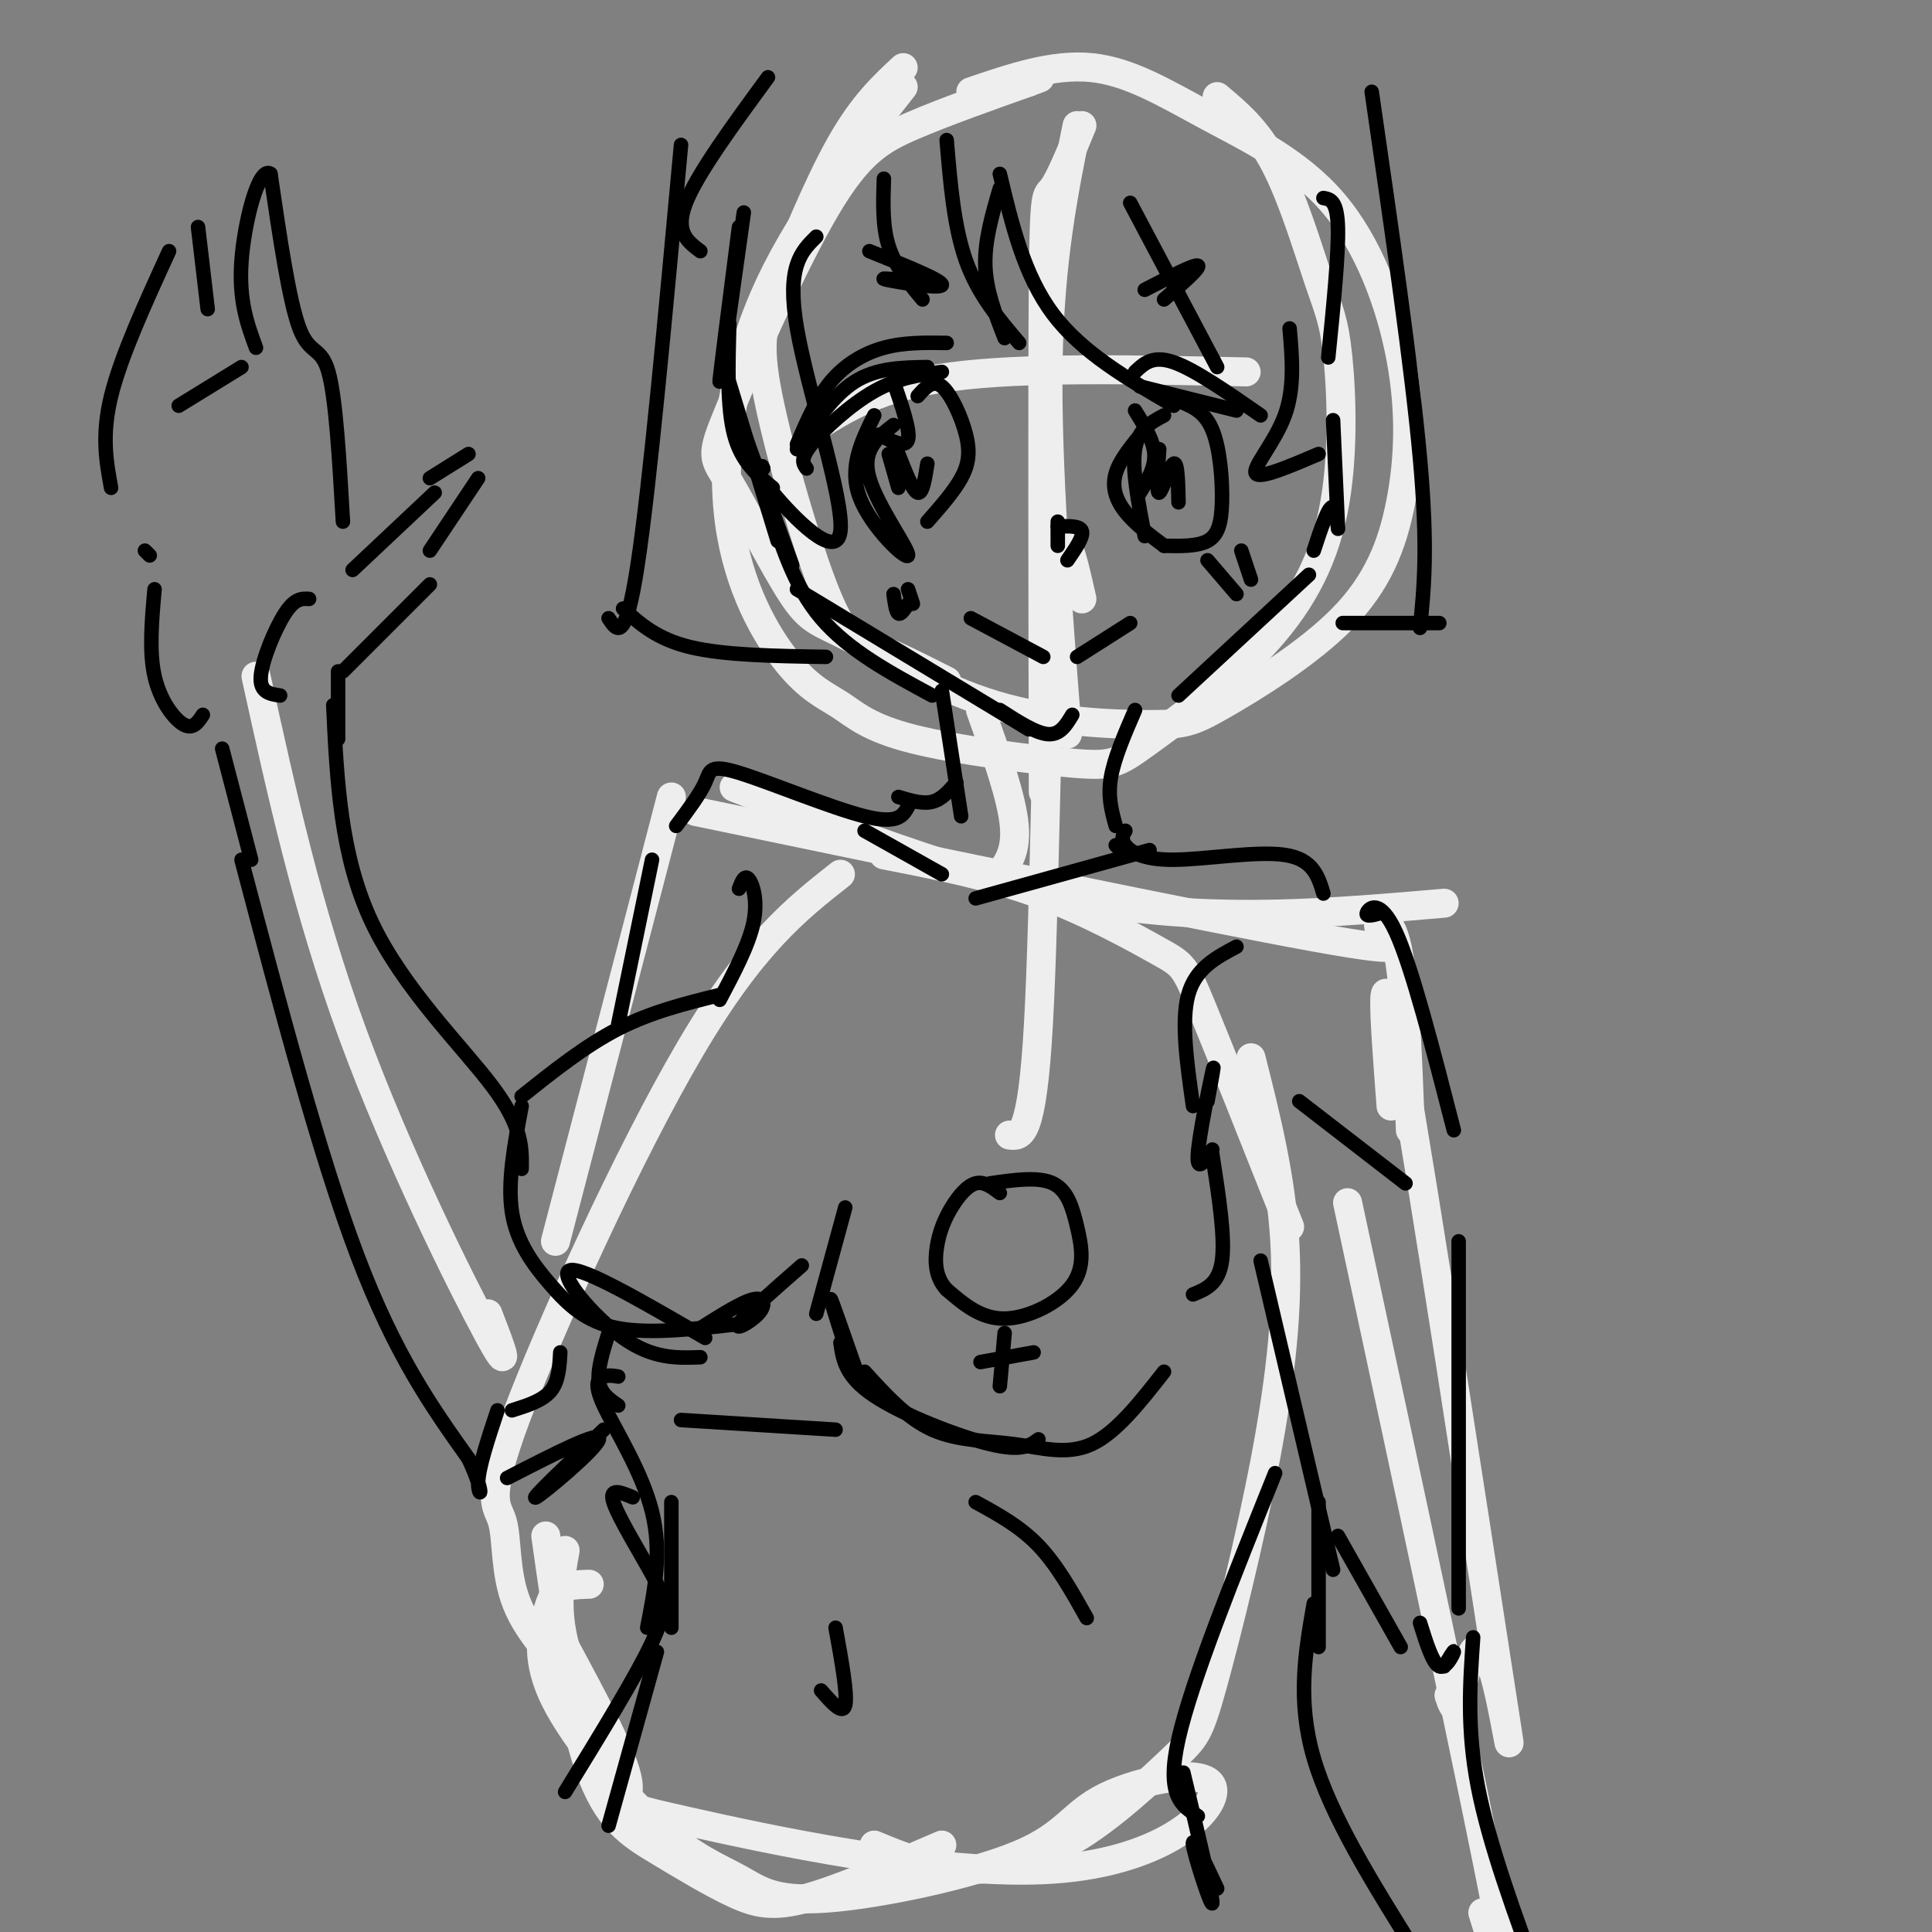<svg viewBox='0 0 400 400' version='1.1' xmlns='http://www.w3.org/2000/svg' xmlns:xlink='http://www.w3.org/1999/xlink'><rect x="0" y="0" width="400" height="400" fill="#808080" stroke="none"/><g fill='none' stroke='rgb(238,238,238)' stroke-width='6' stroke-linecap='round' stroke-linejoin='round'><path d='M201,19c8.527,-2.906 17.054,-5.811 25,-5c7.946,0.811 15.312,5.340 24,10c8.688,4.660 18.698,9.451 26,18c7.302,8.549 11.895,20.855 14,32c2.105,11.145 1.722,21.128 0,30c-1.722,8.872 -4.784,16.633 -12,24c-7.216,7.367 -18.585,14.341 -25,18c-6.415,3.659 -7.875,4.002 -15,4c-7.125,-0.002 -19.914,-0.350 -32,-4c-12.086,-3.650 -23.467,-10.602 -30,-14c-6.533,-3.398 -8.218,-3.241 -12,-9c-3.782,-5.759 -9.663,-17.433 -13,-23c-3.337,-5.567 -4.132,-5.028 0,-15c4.132,-9.972 13.189,-30.454 20,-42c6.811,-11.546 11.374,-14.156 18,-17c6.626,-2.844 15.313,-5.922 24,-9'/><path d='M213,17c4.000,-1.500 2.000,-0.750 0,0'/><path d='M252,20c4.162,3.475 8.325,6.949 12,14c3.675,7.051 6.864,17.678 9,24c2.136,6.322 3.220,8.338 4,16c0.780,7.662 1.258,20.968 -1,32c-2.258,11.032 -7.251,19.788 -15,28c-7.749,8.212 -18.256,15.878 -24,20c-5.744,4.122 -6.727,4.700 -15,4c-8.273,-0.700 -23.837,-2.678 -33,-5c-9.163,-2.322 -11.925,-4.990 -15,-7c-3.075,-2.010 -6.463,-3.364 -11,-9c-4.537,-5.636 -10.221,-15.556 -12,-29c-1.779,-13.444 0.349,-30.413 7,-46c6.651,-15.587 17.826,-29.794 29,-44'/><path d='M187,14c-4.165,3.864 -8.331,7.727 -13,16c-4.669,8.273 -9.842,20.954 -13,29c-3.158,8.046 -4.300,11.456 -2,23c2.300,11.544 8.042,31.224 12,41c3.958,9.776 6.131,9.650 10,11c3.869,1.350 9.435,4.175 15,7'/><path d='M168,89c7.000,-4.500 14.000,-9.000 29,-11c15.000,-2.000 38.000,-1.500 61,-1'/><path d='M223,26c-2.833,14.000 -5.667,28.000 -6,49c-0.333,21.000 1.833,49.000 4,77'/><path d='M224,26c-2.311,5.600 -4.622,11.200 -6,13c-1.378,1.800 -1.822,-0.200 -2,20c-0.178,20.200 -0.089,62.600 0,105'/><path d='M203,147c3.250,9.083 6.500,18.167 7,24c0.500,5.833 -1.750,8.417 -4,11'/><path d='M224,124c-2.333,-10.333 -4.667,-20.667 -6,-2c-1.333,18.667 -1.667,66.333 -3,90c-1.333,23.667 -3.667,23.333 -6,23'/><path d='M152,163c25.750,10.000 51.500,20.000 76,24c24.500,4.000 47.750,2.000 71,0'/><path d='M144,168c52.583,10.929 105.167,21.857 128,26c22.833,4.143 15.917,1.500 14,-1c-1.917,-2.500 1.167,-4.857 3,2c1.833,6.857 2.417,22.929 3,39'/><path d='M183,177c10.857,2.113 21.714,4.226 32,8c10.286,3.774 20.000,9.208 25,12c5.000,2.792 5.286,2.940 9,12c3.714,9.060 10.857,27.030 18,45'/><path d='M174,181c-9.118,7.169 -18.236,14.338 -31,36c-12.764,21.662 -29.174,57.817 -36,76c-6.826,18.183 -4.069,18.396 -3,22c1.069,3.604 0.448,10.601 3,17c2.552,6.399 8.276,12.199 14,18'/><path d='M259,219c3.108,12.302 6.216,24.603 7,38c0.784,13.397 -0.757,27.888 -4,45c-3.243,17.112 -8.187,36.845 -11,47c-2.813,10.155 -3.496,10.732 -8,15c-4.504,4.268 -12.828,12.226 -21,17c-8.172,4.774 -16.192,6.364 -23,6c-6.808,-0.364 -12.404,-2.682 -18,-5'/><path d='M122,328c-2.274,0.068 -4.548,0.137 -6,1c-1.452,0.863 -2.083,2.522 -3,6c-0.917,3.478 -2.121,8.775 2,17c4.121,8.225 13.568,19.379 21,26c7.432,6.621 12.851,8.711 17,11c4.149,2.289 7.029,4.778 18,4c10.971,-0.778 30.035,-4.823 40,-9c9.965,-4.177 10.831,-8.486 18,-12c7.169,-3.514 20.639,-6.232 22,-2c1.361,4.232 -9.388,15.413 -33,17c-23.612,1.587 -60.088,-6.419 -76,-10c-15.912,-3.581 -11.261,-2.737 -12,-8c-0.739,-5.263 -6.870,-16.631 -13,-28'/><path d='M117,341c-2.167,-8.000 -1.083,-14.000 0,-20'/><path d='M113,318c2.628,18.609 5.257,37.219 9,48c3.743,10.781 8.601,13.735 14,17c5.399,3.265 11.338,6.841 16,9c4.662,2.159 8.046,2.903 15,1c6.954,-1.903 17.477,-6.451 28,-11'/><path d='M288,229c-1.384,-18.300 -2.769,-36.600 2,-10c4.769,26.600 15.691,98.099 20,126c4.309,27.901 2.006,12.204 0,4c-2.006,-8.204 -3.716,-8.915 -5,-7c-1.284,1.915 -2.142,6.458 -3,11'/><path d='M302,353c-0.833,1.500 -1.417,-0.250 -2,-2'/><path d='M279,249c13.167,61.250 26.333,122.500 31,147c4.667,24.500 0.833,12.250 -3,0'/><path d='M139,165c0.000,0.000 -24.000,92.000 -24,92'/><path d='M53,140c5.333,24.267 10.667,48.533 20,74c9.333,25.467 22.667,52.133 28,62c5.333,9.867 2.667,2.933 0,-4'/></g>
<g fill='none' stroke='rgb(0,0,0)' stroke-width='3' stroke-linecap='round' stroke-linejoin='round'><path d='M154,44c-2.417,17.250 -4.833,34.500 -5,35c-0.167,0.500 1.917,-15.750 4,-32'/><path d='M151,67c-0.250,8.667 -0.500,17.333 1,23c1.500,5.667 4.750,8.333 8,11'/><path d='M150,76c0.000,0.000 11.000,36.000 11,36'/><path d='M152,84c0.000,0.000 12.000,33.000 12,33'/><path d='M159,104c2.667,8.667 5.333,17.333 11,24c5.667,6.667 14.333,11.333 23,16'/><path d='M165,122c0.000,0.000 48.000,29.000 48,29'/><path d='M244,144c0.000,0.000 27.000,-25.000 27,-25'/><path d='M274,41c1.417,0.250 2.833,0.500 3,6c0.167,5.500 -0.917,16.250 -2,27'/><path d='M276,87c0.444,9.933 0.889,19.867 1,22c0.111,2.133 -0.111,-3.533 -1,-4c-0.889,-0.467 -2.444,4.267 -4,9'/><path d='M196,29c0.750,9.000 1.500,18.000 4,25c2.500,7.000 6.750,12.000 11,17'/><path d='M207,39c-1.583,5.417 -3.167,10.833 -3,16c0.167,5.167 2.083,10.083 4,15'/><path d='M207,36c2.500,10.500 5.000,21.000 11,29c6.000,8.000 15.500,13.500 25,19'/><path d='M234,42c0.000,0.000 18.000,34.000 18,34'/><path d='M183,37c-0.167,4.917 -0.333,9.833 1,14c1.333,4.167 4.167,7.583 7,11'/><path d='M141,30c-3.250,35.333 -6.500,70.667 -9,87c-2.500,16.333 -4.250,13.667 -6,11'/><path d='M129,126c3.500,3.167 7.000,6.333 14,8c7.000,1.667 17.500,1.833 28,2'/><path d='M145,52c-2.667,-2.000 -5.333,-4.000 -3,-10c2.333,-6.000 9.667,-16.000 17,-26'/><path d='M284,19c4.167,28.750 8.333,57.500 10,76c1.667,18.500 0.833,26.750 0,35'/><path d='M278,129c0.000,0.000 20.000,0.000 20,0'/><path d='M169,49c-3.113,3.071 -6.226,6.143 -4,19c2.226,12.857 9.792,35.500 9,42c-0.792,6.500 -9.940,-3.143 -14,-8c-4.060,-4.857 -3.030,-4.929 -2,-5'/><path d='M158,97c-0.333,-0.833 -0.167,-0.417 0,0'/><path d='M267,68c0.533,6.178 1.067,12.356 -1,18c-2.067,5.644 -6.733,10.756 -6,12c0.733,1.244 6.867,-1.378 13,-4'/><path d='M165,92c2.022,-4.733 4.044,-9.467 7,-13c2.956,-3.533 6.844,-5.867 11,-7c4.156,-1.133 8.578,-1.067 13,-1'/><path d='M167,97c-0.711,-0.978 -1.422,-1.956 1,-5c2.422,-3.044 7.978,-8.156 13,-11c5.022,-2.844 9.511,-3.422 14,-4'/><path d='M165,93c3.750,-5.583 7.500,-11.167 12,-14c4.500,-2.833 9.750,-2.917 15,-3'/><path d='M190,82c1.560,-1.762 3.119,-3.524 5,-2c1.881,1.524 4.083,6.333 5,10c0.917,3.667 0.548,6.190 -1,9c-1.548,2.810 -4.274,5.905 -7,9'/><path d='M181,86c-2.667,5.417 -5.333,10.833 -3,17c2.333,6.167 9.667,13.083 10,12c0.333,-1.083 -6.333,-10.167 -8,-16c-1.667,-5.833 1.667,-8.417 5,-11'/><path d='M235,77c1.833,-1.750 3.667,-3.500 8,-2c4.333,1.500 11.167,6.250 18,11'/><path d='M236,80c0.000,0.000 20.000,5.000 20,5'/><path d='M244,83c2.696,1.071 5.393,2.143 7,6c1.607,3.857 2.125,10.500 2,15c-0.125,4.500 -0.893,6.857 -3,8c-2.107,1.143 -5.554,1.071 -9,1'/><path d='M237,89c-2.578,3.067 -5.156,6.133 -6,9c-0.844,2.867 0.044,5.533 2,8c1.956,2.467 4.978,4.733 8,7'/><path d='M237,111c-1.333,-6.917 -2.667,-13.833 -2,-18c0.667,-4.167 3.333,-5.583 6,-7'/><path d='M219,108c0.000,0.000 0.000,5.000 0,5'/><path d='M219,109c2.333,-0.083 4.667,-0.167 5,1c0.333,1.167 -1.333,3.583 -3,6'/><path d='M201,128c0.000,0.000 15.000,8.000 15,8'/><path d='M223,136c0.000,0.000 11.000,-7.000 11,-7'/><path d='M180,52c7.622,3.067 15.244,6.133 15,7c-0.244,0.867 -8.356,-0.467 -11,-1c-2.644,-0.533 0.178,-0.267 3,0'/><path d='M237,60c5.167,-2.667 10.333,-5.333 11,-5c0.667,0.333 -3.167,3.667 -7,7'/><path d='M207,147c3.750,2.417 7.500,4.833 10,5c2.500,0.167 3.750,-1.917 5,-4'/><path d='M195,143c0.000,0.000 4.000,26.000 4,26'/><path d='M235,147c-2.167,5.000 -4.333,10.000 -5,14c-0.667,4.000 0.167,7.000 1,10'/><path d='M233,172c-0.494,0.851 -0.988,1.702 0,3c0.988,1.298 3.458,3.042 10,3c6.542,-0.042 17.155,-1.869 23,-1c5.845,0.869 6.923,4.435 8,8'/><path d='M198,162c-1.500,1.750 -3.000,3.500 -5,4c-2.000,0.500 -4.500,-0.250 -7,-1'/><path d='M188,167c-1.036,1.869 -2.071,3.738 -9,2c-6.929,-1.738 -19.750,-7.083 -26,-9c-6.250,-1.917 -5.929,-0.405 -7,2c-1.071,2.405 -3.536,5.702 -6,9'/><path d='M153,184c0.578,-1.489 1.156,-2.978 2,-2c0.844,0.978 1.956,4.422 1,9c-0.956,4.578 -3.978,10.289 -7,16'/><path d='M149,206c-7.083,1.750 -14.167,3.500 -21,7c-6.833,3.500 -13.417,8.750 -20,14'/><path d='M108,229c-1.488,7.875 -2.976,15.750 -2,22c0.976,6.250 4.417,10.875 8,15c3.583,4.125 7.310,7.750 14,9c6.690,1.250 16.345,0.125 26,-1'/><path d='M146,277c-12.689,-7.378 -25.378,-14.756 -28,-14c-2.622,0.756 4.822,9.644 11,14c6.178,4.356 11.089,4.178 16,4'/><path d='M174,278c0.511,3.511 1.022,7.022 7,11c5.978,3.978 17.422,8.422 24,10c6.578,1.578 8.289,0.289 10,-1'/><path d='M179,284c4.381,4.821 8.762,9.643 14,12c5.238,2.357 11.333,2.250 17,3c5.667,0.750 10.905,2.357 16,0c5.095,-2.357 10.048,-8.679 15,-15'/><path d='M247,268c2.667,-1.083 5.333,-2.167 6,-7c0.667,-4.833 -0.667,-13.417 -2,-22'/><path d='M251,238c-1.622,2.444 -3.244,4.889 -3,1c0.244,-3.889 2.356,-14.111 3,-17c0.644,-2.889 -0.178,1.556 -1,6'/><path d='M126,276c-1.167,3.750 -2.333,7.500 -2,10c0.333,2.500 2.167,3.750 4,5'/><path d='M141,294c0.000,0.000 32.000,2.000 32,2'/><path d='M202,311c4.583,2.500 9.167,5.000 13,9c3.833,4.000 6.917,9.500 10,15'/><path d='M128,285c-0.964,-0.167 -1.929,-0.333 -3,0c-1.071,0.333 -2.250,1.167 0,6c2.250,4.833 7.929,13.667 10,22c2.071,8.333 0.536,16.167 -1,24'/><path d='M264,305c-8.667,21.583 -17.333,43.167 -20,55c-2.667,11.833 0.667,13.917 4,16'/><path d='M173,337c1.250,6.917 2.500,13.833 2,16c-0.500,2.167 -2.750,-0.417 -5,-3'/><path d='M139,311c0.000,0.000 0.000,26.000 0,26'/><path d='M136,342c0.000,0.000 -10.000,36.000 -10,36'/><path d='M245,367c3.089,12.933 6.178,25.867 6,27c-0.178,1.133 -3.622,-9.533 -4,-12c-0.378,-2.467 2.311,3.267 5,9'/><path d='M286,189c-1.667,0.467 -3.333,0.933 -3,0c0.333,-0.933 2.667,-3.267 6,4c3.333,7.267 7.667,24.133 12,41'/><path d='M269,228c0.000,0.000 22.000,17.000 22,17'/><path d='M261,261c0.000,0.000 15.000,64.000 15,64'/><path d='M302,257c0.000,0.000 0.000,76.000 0,76'/><path d='M273,311c0.000,0.000 0.000,30.000 0,30'/><path d='M277,318c0.000,0.000 13.000,23.000 13,23'/><path d='M272,332c-1.750,10.000 -3.500,20.000 0,32c3.500,12.000 12.250,26.000 21,40'/><path d='M305,339c-0.667,9.500 -1.333,19.000 1,31c2.333,12.000 7.667,26.500 13,41'/><path d='M294,336c1.311,4.200 2.622,8.400 4,9c1.378,0.600 2.822,-2.400 3,-3c0.178,-0.600 -0.911,1.200 -2,3'/><path d='M135,178c0.000,0.000 -7.000,34.000 -7,34'/><path d='M69,146c0.733,15.600 1.467,31.200 8,45c6.533,13.800 18.867,25.800 25,34c6.133,8.200 6.067,12.600 6,17'/><path d='M50,178c8.083,30.667 16.167,61.333 24,82c7.833,20.667 15.417,31.333 23,42'/><path d='M97,302c3.844,8.311 1.956,8.089 2,5c0.044,-3.089 2.022,-9.044 4,-15'/><path d='M106,292c3.167,-1.000 6.333,-2.000 8,-4c1.667,-2.000 1.833,-5.000 2,-8'/><path d='M70,153c0.000,0.000 0.000,-14.000 0,-14'/><path d='M52,178c0.000,0.000 -6.000,-23.000 -6,-23'/><path d='M58,144c-2.133,-0.311 -4.267,-0.622 -4,-4c0.267,-3.378 2.933,-9.822 5,-13c2.067,-3.178 3.533,-3.089 5,-3'/><path d='M73,118c0.000,0.000 17.000,-16.000 17,-16'/><path d='M71,139c0.000,0.000 18.000,-18.000 18,-18'/><path d='M89,114c0.000,0.000 10.000,-15.000 10,-15'/><path d='M89,99c0.000,0.000 8.000,-5.000 8,-5'/><path d='M71,108c-0.733,-12.800 -1.467,-25.600 -3,-31c-1.533,-5.400 -3.867,-3.400 -6,-9c-2.133,-5.600 -4.067,-18.800 -6,-32'/><path d='M56,36c-2.400,-1.778 -5.400,9.778 -6,18c-0.600,8.222 1.200,13.111 3,18'/><path d='M50,76c0.000,0.000 -13.000,8.000 -13,8'/><path d='M43,64c0.000,0.000 -2.000,-17.000 -2,-17'/><path d='M35,52c-5.000,10.917 -10.000,21.833 -12,30c-2.000,8.167 -1.000,13.583 0,19'/><path d='M30,114c0.000,0.000 1.000,1.000 1,1'/><path d='M32,122c-0.578,6.444 -1.156,12.889 0,18c1.156,5.111 4.044,8.889 6,10c1.956,1.111 2.978,-0.444 4,-2'/><path d='M177,283c-2.500,-7.167 -5.000,-14.333 -5,-14c0.000,0.333 2.500,8.167 5,16'/><path d='M145,275c4.339,-2.744 8.679,-5.488 11,-6c2.321,-0.512 2.625,1.208 1,3c-1.625,1.792 -5.179,3.655 -4,2c1.179,-1.655 7.089,-6.827 13,-12'/><path d='M169,272c0.000,0.000 6.000,-22.000 6,-22'/><path d='M247,229c-1.250,-8.750 -2.500,-17.500 -1,-23c1.500,-5.500 5.750,-7.750 10,-10'/><path d='M231,175c0.000,0.000 1.000,1.000 1,1'/><path d='M238,176c0.000,0.000 -36.000,10.000 -36,10'/><path d='M179,172c0.000,0.000 16.000,9.000 16,9'/><path d='M185,79c1.750,5.083 3.500,10.167 3,12c-0.500,1.833 -3.250,0.417 -6,-1'/><path d='M184,94c0.000,0.000 2.000,7.000 2,7'/><path d='M186,94c1.500,3.833 3.000,7.667 4,8c1.000,0.333 1.500,-2.833 2,-6'/><path d='M235,85c1.917,3.083 3.833,6.167 4,9c0.167,2.833 -1.417,5.417 -3,8'/><path d='M240,93c-0.311,4.644 -0.622,9.289 0,9c0.622,-0.289 2.178,-5.511 3,-6c0.822,-0.489 0.911,3.756 1,8'/><path d='M250,116c0.000,0.000 6.000,7.000 6,7'/><path d='M257,114c0.000,0.000 2.000,6.000 2,6'/><path d='M185,123c0.250,1.833 0.500,3.667 1,4c0.500,0.333 1.250,-0.833 2,-2'/><path d='M188,122c0.000,0.000 1.000,3.000 1,3'/><path d='M131,310c-2.488,-1.042 -4.976,-2.083 -4,1c0.976,3.083 5.417,10.292 8,15c2.583,4.708 3.310,6.917 0,14c-3.310,7.083 -10.655,19.042 -18,31'/><path d='M105,306c9.778,-5.022 19.556,-10.044 19,-8c-0.556,2.044 -11.444,11.156 -13,12c-1.556,0.844 6.222,-6.578 14,-14'/><path d='M205,245c4.990,-0.721 9.981,-1.442 13,0c3.019,1.442 4.067,5.046 5,9c0.933,3.954 1.751,8.257 -1,12c-2.751,3.743 -9.072,6.927 -14,7c-4.928,0.073 -8.464,-2.963 -12,-6'/><path d='M196,267c-2.427,-2.568 -2.496,-5.987 -2,-9c0.496,-3.013 1.557,-5.619 3,-8c1.443,-2.381 3.270,-4.537 5,-5c1.730,-0.463 3.365,0.769 5,2'/><path d='M208,276c0.000,0.000 -1.000,11.000 -1,11'/><path d='M203,282c0.000,0.000 11.000,-2.000 11,-2'/></g>
</svg>